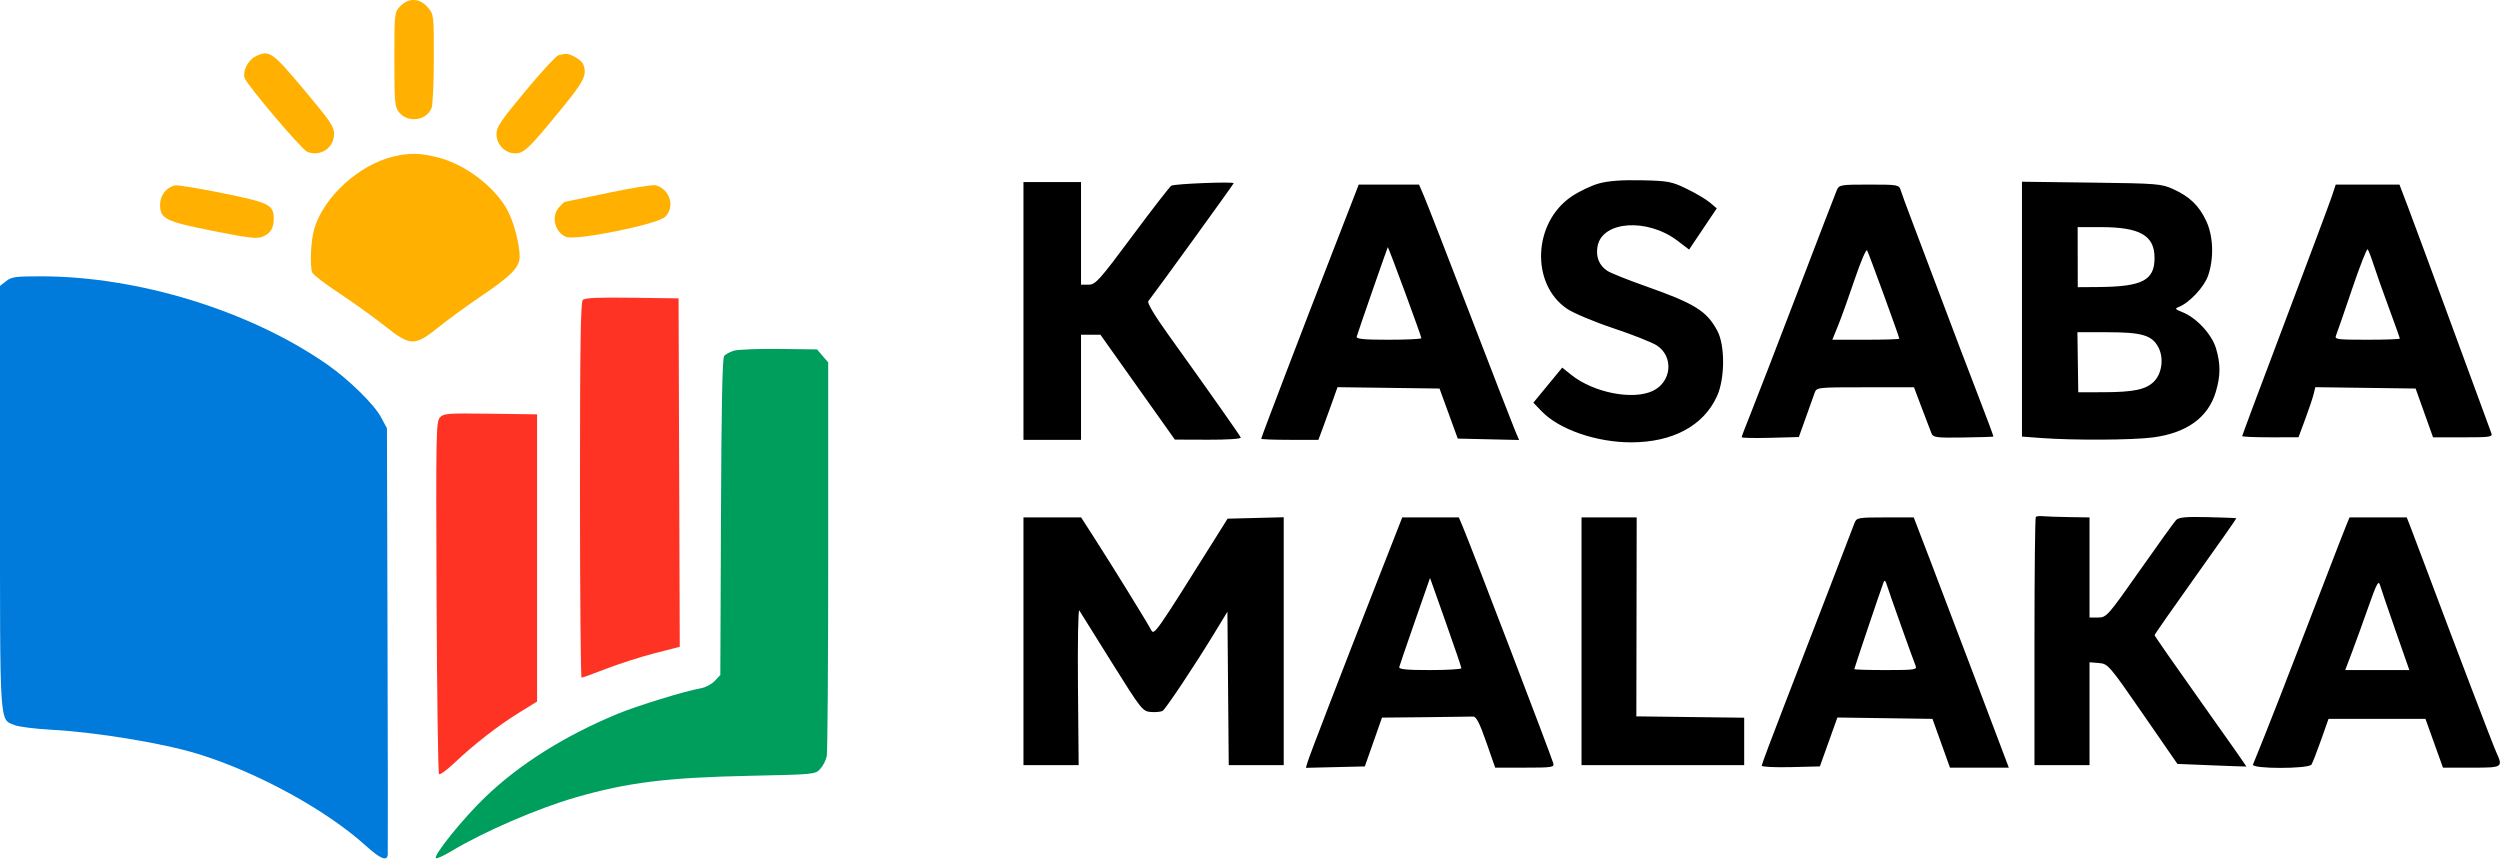 <svg width="999" height="344" viewBox="0 0 999 344" fill="none" xmlns="http://www.w3.org/2000/svg">
<path fill-rule="evenodd" clip-rule="evenodd" d="M638.975 73.294C635.95 74.121 631 76.477 627.975 78.529C612.548 88.992 611.598 113.557 626.24 123.419C628.82 125.156 637.218 128.674 644.904 131.235C652.589 133.797 660.361 136.89 662.176 138.109C668.913 142.637 667.956 152.642 660.445 156.206C652.453 159.999 636.771 156.906 627.868 149.782L624.262 146.895L618.496 153.904L612.731 160.912L616.103 164.408C623.051 171.611 637.913 176.759 651.764 176.759C668.452 176.759 680.756 170.137 686.138 158.259C689.293 151.297 689.364 138.082 686.278 132.259C682.034 124.251 677.307 121.311 657.364 114.278C650.404 111.823 643.623 109.103 642.297 108.234C638.98 106.061 637.599 102.578 638.387 98.377C640.289 88.237 658.331 87.041 670.402 96.255L674.958 99.733L680.49 91.496L686.022 83.259L683.249 80.917C681.723 79.63 677.55 77.16 673.975 75.43C667.99 72.534 666.563 72.265 655.975 72.037C648.143 71.869 642.721 72.269 638.975 73.294ZM408.975 124.259V175.759H420.475H431.975V154.759V133.759H435.854H439.733L454.604 154.712L469.475 175.665L482.808 175.712C490.409 175.739 495.998 175.368 495.808 174.85C495.478 173.949 483.579 157.053 466.747 133.582C461.341 126.045 458.341 121.002 458.867 120.335C461.845 116.558 492.975 73.557 492.975 73.221C492.975 72.501 469.304 73.438 468.06 74.206C467.408 74.609 460.381 83.674 452.446 94.349C439.254 112.096 437.759 113.759 434.996 113.759H431.975V93.259V72.759H420.475H408.975V124.259ZM807.975 123.54V174.463L815.725 175.036C828.587 175.988 851.986 175.869 860.205 174.809C873.796 173.058 882.384 166.856 885.432 156.592C887.362 150.092 887.382 145.494 885.508 139.181C883.847 133.588 877.66 126.928 872.089 124.736C869.192 123.596 868.975 123.299 870.589 122.68C874.865 121.04 880.811 114.688 882.38 110.084C884.757 103.108 884.438 94.28 881.592 88.259C878.698 82.138 875.03 78.599 868.475 75.602C863.72 73.428 862.114 73.298 835.725 72.967L807.975 72.618V123.54ZM541.886 76.509C541.314 78.022 537.078 88.934 532.474 100.759C521.203 129.706 503.975 174.779 503.975 175.321C503.975 175.562 509.118 175.759 515.403 175.759H526.831L528.784 170.509C529.859 167.621 531.575 162.888 532.598 159.989L534.458 154.72L554.846 154.989L575.233 155.259L578.877 165.259L582.52 175.259L594.774 175.54L607.028 175.821L605.421 172.04C604.537 169.96 596.458 149.134 587.466 125.759C578.475 102.384 570.202 81.121 569.082 78.509L567.046 73.759H554.986H542.925L541.886 76.509ZM733.974 76.009C733.447 77.246 726.308 95.809 718.109 117.259C709.91 138.709 701.576 160.284 699.588 165.203C697.601 170.123 695.974 174.398 695.973 174.703C695.972 175.009 701.111 175.12 707.393 174.95L718.815 174.641L721.568 166.95C723.082 162.72 724.682 158.246 725.123 157.009C725.918 154.78 726.11 154.759 745.378 154.759H764.83L767.938 163.009C769.647 167.547 771.387 172.101 771.804 173.129C772.491 174.824 773.681 174.983 784.491 174.823C791.052 174.726 796.491 174.559 796.576 174.453C796.661 174.346 793.861 166.834 790.354 157.759C786.846 148.684 780.344 131.584 775.904 119.759C771.465 107.934 766.113 93.759 764.012 88.259C761.911 82.759 759.888 77.246 759.516 76.009C758.864 73.839 758.416 73.759 746.886 73.759C735.44 73.759 734.891 73.855 733.974 76.009ZM931.777 78.509C930.909 81.121 922.498 103.623 913.086 128.512C903.675 153.402 895.975 173.989 895.975 174.262C895.975 174.535 901.038 174.754 907.225 174.748L918.475 174.737L921.164 167.498C922.644 163.517 924.157 159.012 924.528 157.489L925.202 154.718L945.241 154.989L965.279 155.259L968.763 165.009L972.247 174.759H984.218C995.211 174.759 996.134 174.616 995.51 173.009C995.137 172.047 988.315 153.484 980.35 131.759C972.386 110.034 964.283 88.096 962.344 83.009L958.82 73.759H946.088H933.357L931.777 78.509ZM830.25 102.759L830.272 114.759L838.373 114.699C856.143 114.569 860.996 112.044 860.953 102.953C860.911 94.066 855.086 90.759 839.476 90.759H830.229L830.25 102.759ZM548.475 116.004C545.175 125.485 542.33 133.808 542.152 134.5C541.904 135.464 544.891 135.759 554.902 135.759C562.092 135.759 567.975 135.477 567.975 135.132C567.975 134.305 554.868 98.75 554.567 98.763C554.516 98.765 551.775 106.524 548.475 116.004ZM741.158 111.55C738.803 118.54 735.823 126.846 734.537 130.009L732.198 135.759H745.587C752.95 135.759 758.975 135.57 758.975 135.34C758.975 134.674 746.834 101.391 746.102 100.05C745.739 99.386 743.514 104.561 741.158 111.55ZM939.849 115.626C936.754 124.774 933.893 133.047 933.492 134.009C932.817 135.624 933.774 135.759 945.868 135.759C953.077 135.759 958.975 135.555 958.975 135.306C958.975 135.057 957.012 129.544 954.612 123.056C952.213 116.568 949.457 108.784 948.489 105.759C947.521 102.734 946.447 99.974 946.102 99.626C945.757 99.278 942.943 106.478 939.849 115.626ZM830.305 144.756L830.475 156.752L840.475 156.732C852.586 156.707 857.518 155.671 860.707 152.481C863.919 149.27 864.734 143.128 862.518 138.843C859.993 133.959 855.962 132.759 842.087 132.759H830.134L830.305 144.756ZM813.504 206.564C813.213 206.854 812.975 229.292 812.975 256.426V305.759H823.975H834.975V285.199V264.638L838.716 264.949C842.366 265.251 842.798 265.75 856.277 285.259L870.095 305.259L883.785 305.819C891.315 306.126 897.555 306.346 897.653 306.307C897.751 306.268 889.539 294.568 879.403 280.307C869.268 266.046 860.975 254.125 860.975 253.816C860.975 253.507 868.365 242.908 877.397 230.262C886.429 217.616 893.739 207.19 893.641 207.092C893.544 206.994 888.392 206.794 882.194 206.648C873.425 206.44 870.621 206.7 869.555 207.82C868.802 208.611 862.261 217.697 855.019 228.009C842.277 246.154 841.741 246.759 838.414 246.759H834.975V226.759V206.759L826.725 206.631C822.187 206.561 817.475 206.398 816.254 206.269C815.032 206.14 813.795 206.273 813.504 206.564ZM408.975 256.259V305.759H420.003H431.03L430.753 274.18C430.6 256.811 430.841 243.199 431.289 243.93C431.737 244.661 437.587 254.034 444.289 264.759C456.111 283.677 456.579 284.267 459.975 284.52C461.9 284.664 463.986 284.439 464.611 284.02C465.933 283.134 477.207 266.216 485.047 253.352L490.475 244.445L490.739 275.102L491.004 305.759H501.989H512.975V256.226V206.693L501.761 206.976L490.548 207.259L486.011 214.493C461.164 254.116 461.204 254.059 459.915 251.589C458.401 248.686 444.424 226.056 437.323 215.009L432.02 206.759H420.497H408.975V256.259ZM550.25 232.509C536.419 267.811 523.33 301.792 522.505 304.541L521.82 306.824L533.603 306.541L545.386 306.259L548.814 296.509L552.242 286.759L569.609 286.592C579.16 286.501 587.728 286.388 588.648 286.342C589.893 286.28 591.236 288.881 593.898 296.503L597.475 306.748L609.342 306.753C620.174 306.759 621.163 306.607 620.693 305.009C619.632 301.409 587.774 218.14 584.538 210.509L582.948 206.759H571.644H560.339L550.25 232.509ZM631.975 256.259V305.759H664.475H696.975V296.279V286.798L675.43 286.529L653.884 286.259L653.951 246.509L654.018 206.759H642.997H631.975V256.259ZM741.056 209.009C740.577 210.246 736.04 222.059 730.973 235.259C725.906 248.459 717.759 269.577 712.868 282.189C707.977 294.8 703.975 305.502 703.975 305.97C703.975 306.439 709.205 306.696 715.598 306.541L727.22 306.259L730.722 296.488L734.223 286.717L753.221 286.988L772.218 287.259L775.713 297.009L779.208 306.759H790.968H802.728L789.964 273.009C782.944 254.447 774.394 231.947 770.964 223.009L764.728 206.759H753.327C742.428 206.759 741.887 206.858 741.056 209.009ZM937.533 210.009C936.795 211.797 933.169 221.134 929.474 230.759C925.779 240.384 920.747 253.434 918.292 259.759C915.837 266.084 912.439 274.859 910.741 279.259C907.96 286.464 901.646 302.328 900.293 305.509C899.533 307.295 922.505 307.3 923.666 305.514C924.111 304.829 925.825 300.442 927.475 295.764L930.475 287.259H949.846H969.217L972.712 297.009L976.208 306.759H987.592C1000.15 306.759 1000.27 306.686 997.49 300.543C996.088 297.442 981.292 258.648 969.349 226.759C966.362 218.784 963.426 211.022 962.825 209.509L961.732 206.759H950.303H938.873L937.533 210.009ZM565.457 248.092C562.167 257.525 559.33 265.808 559.152 266.5C558.905 267.462 561.793 267.759 571.402 267.759C578.317 267.759 583.972 267.422 583.968 267.009C583.964 266.596 581.144 258.313 577.7 248.601L571.44 230.942L565.457 248.092ZM752.647 232.759C751.571 235.566 740.975 266.993 740.975 267.377C740.975 267.587 746.648 267.759 753.582 267.759C765.199 267.759 766.132 267.622 765.462 266.009C764.424 263.513 754.902 236.752 753.986 233.759C753.428 231.935 753.066 231.664 752.647 232.759ZM946.49 242.291C944.368 248.323 941.399 256.522 939.891 260.509L937.15 267.759H949.963H962.777L957.265 252.009C954.234 243.346 951.438 235.148 951.051 233.791C950.469 231.747 949.685 233.209 946.49 242.291Z" fill="black"/>
<path d="M231.759 195.888C231.759 138.183 232.019 120.725 232.89 119.853C233.723 119.021 238.928 118.788 252.59 118.973L271.158 119.223L271.395 188.84L271.634 258.458L261.662 261.018C256.177 262.426 247.496 265.2 242.368 267.185C237.241 269.169 232.757 270.792 232.403 270.792C232.049 270.792 231.759 237.085 231.759 195.888Z" fill="#FE3324"/>
<path d="M174.455 238.641C174.182 173.207 174.268 168.519 175.774 166.855C177.277 165.193 178.641 165.09 195.997 165.324L214.609 165.574V222.95V280.327L207.193 284.921C198.86 290.085 189.402 297.453 181.461 304.97C178.526 307.749 175.814 309.713 175.436 309.335C175.057 308.956 174.615 277.144 174.455 238.641Z" fill="#FE3324"/>
<path d="M289.371 142.236C289.934 141.556 291.698 140.61 293.292 140.13C294.885 139.652 303.003 139.341 311.335 139.439L326.481 139.618L328.716 142.219L330.952 144.82V222.059C330.952 264.54 330.692 300.596 330.375 302.182C330.058 303.769 328.882 306.055 327.763 307.263C325.738 309.447 325.574 309.462 299.37 310.017C266.504 310.711 250.774 312.668 230.047 318.64C214.913 323.002 193.313 332.332 180.53 340.031C177.592 341.8 174.777 343.111 174.272 342.942C172.633 342.396 185.042 326.983 194.076 318.347C207.771 305.255 225.793 293.936 246.769 285.254C254.581 282.021 273.965 276.07 280.048 275.037C281.879 274.727 284.382 273.402 285.611 272.095L287.845 269.717L288.096 206.594C288.272 162.209 288.65 143.103 289.371 142.236Z" fill="#009E5D"/>
<path d="M0.002 114.259L2.445 112.338C4.615 110.63 6.158 110.416 16.303 110.416C55.236 110.416 99.831 124.137 130.713 145.618C139.346 151.623 149.445 161.51 152.232 166.688L154.627 171.137L154.857 255.496C154.983 301.894 155.026 340.586 154.951 341.478C154.714 344.324 152.019 343.241 146.175 337.954C130.342 323.625 102.93 308.627 79.155 301.283C65.238 296.985 38.547 292.585 20.397 291.597C14.024 291.25 7.481 290.423 5.857 289.758C-0.291 287.244 0.002 291.807 0.002 198.597V114.259Z" fill="#007BDB"/>
<path d="M157.597 23.749C157.597 5.138 157.613 4.988 159.87 2.553C163.158 -0.995 167.775 -0.829 170.957 2.952C173.353 5.8 173.357 5.832 173.357 23.287C173.357 32.902 172.957 41.819 172.47 43.102C170.509 48.26 162.921 49.261 159.43 44.823C157.742 42.676 157.597 41.018 157.597 23.749Z" fill="#FFB000"/>
<path d="M97.69 31.032C96.995 28.259 99.134 24.058 101.975 22.621C107.585 19.783 108.586 20.474 121.91 36.368C131.943 48.334 133.494 50.624 133.494 53.459C133.494 59.091 128.117 62.72 122.796 60.678C120.581 59.827 98.319 33.541 97.69 31.032Z" fill="#FFB000"/>
<path d="M209.94 36.405C216.294 28.756 222.239 22.304 223.15 22.068C224.062 21.83 225.349 21.588 226.012 21.529C227.913 21.359 232.404 23.983 233.038 25.635C234.666 29.878 233.538 32.235 224.675 43.104C211.499 59.264 209.413 61.284 205.904 61.284C201.817 61.284 198.387 57.742 198.387 53.523C198.387 50.776 200.055 48.303 209.94 36.405Z" fill="#FFB000"/>
<path d="M125.6 91.349C129.427 78.634 143.345 65.933 157.134 62.571C163.524 61.014 168.142 61.119 175.286 62.983C186.357 65.874 198.25 75.107 203.07 84.554C205.439 89.198 207.657 97.814 207.657 102.377C207.657 106.882 204.583 110.01 191.362 118.964C186.303 122.39 179.035 127.702 175.211 130.767C165.651 138.432 164.015 138.391 153.743 130.23C149.489 126.851 141.364 121.017 135.686 117.267C130.008 113.517 125.106 109.781 124.793 108.966C123.741 106.226 124.212 95.961 125.6 91.349Z" fill="#FFB000"/>
<path d="M63.967 81.678C63.967 78.045 66.575 74.756 69.993 74.08C71.013 73.878 79.565 75.278 88.997 77.191C107.608 80.964 109.392 81.856 109.392 87.405C109.392 91.169 108.086 93.277 104.948 94.577C102.704 95.507 99.627 95.151 85.214 92.294C66.01 88.487 63.967 87.467 63.967 81.678Z" fill="#FFB000"/>
<path d="M225.538 80.707C225.646 80.683 233.451 79.06 242.884 77.102C252.316 75.143 260.868 73.751 261.888 74.008C267.664 75.464 269.877 82.58 265.816 86.641C262.823 89.634 230.081 96.265 226.212 94.662C221.617 92.759 220.128 86.349 223.452 82.781C224.492 81.665 225.431 80.731 225.538 80.707Z" fill="#FFB000"/>
</svg>
